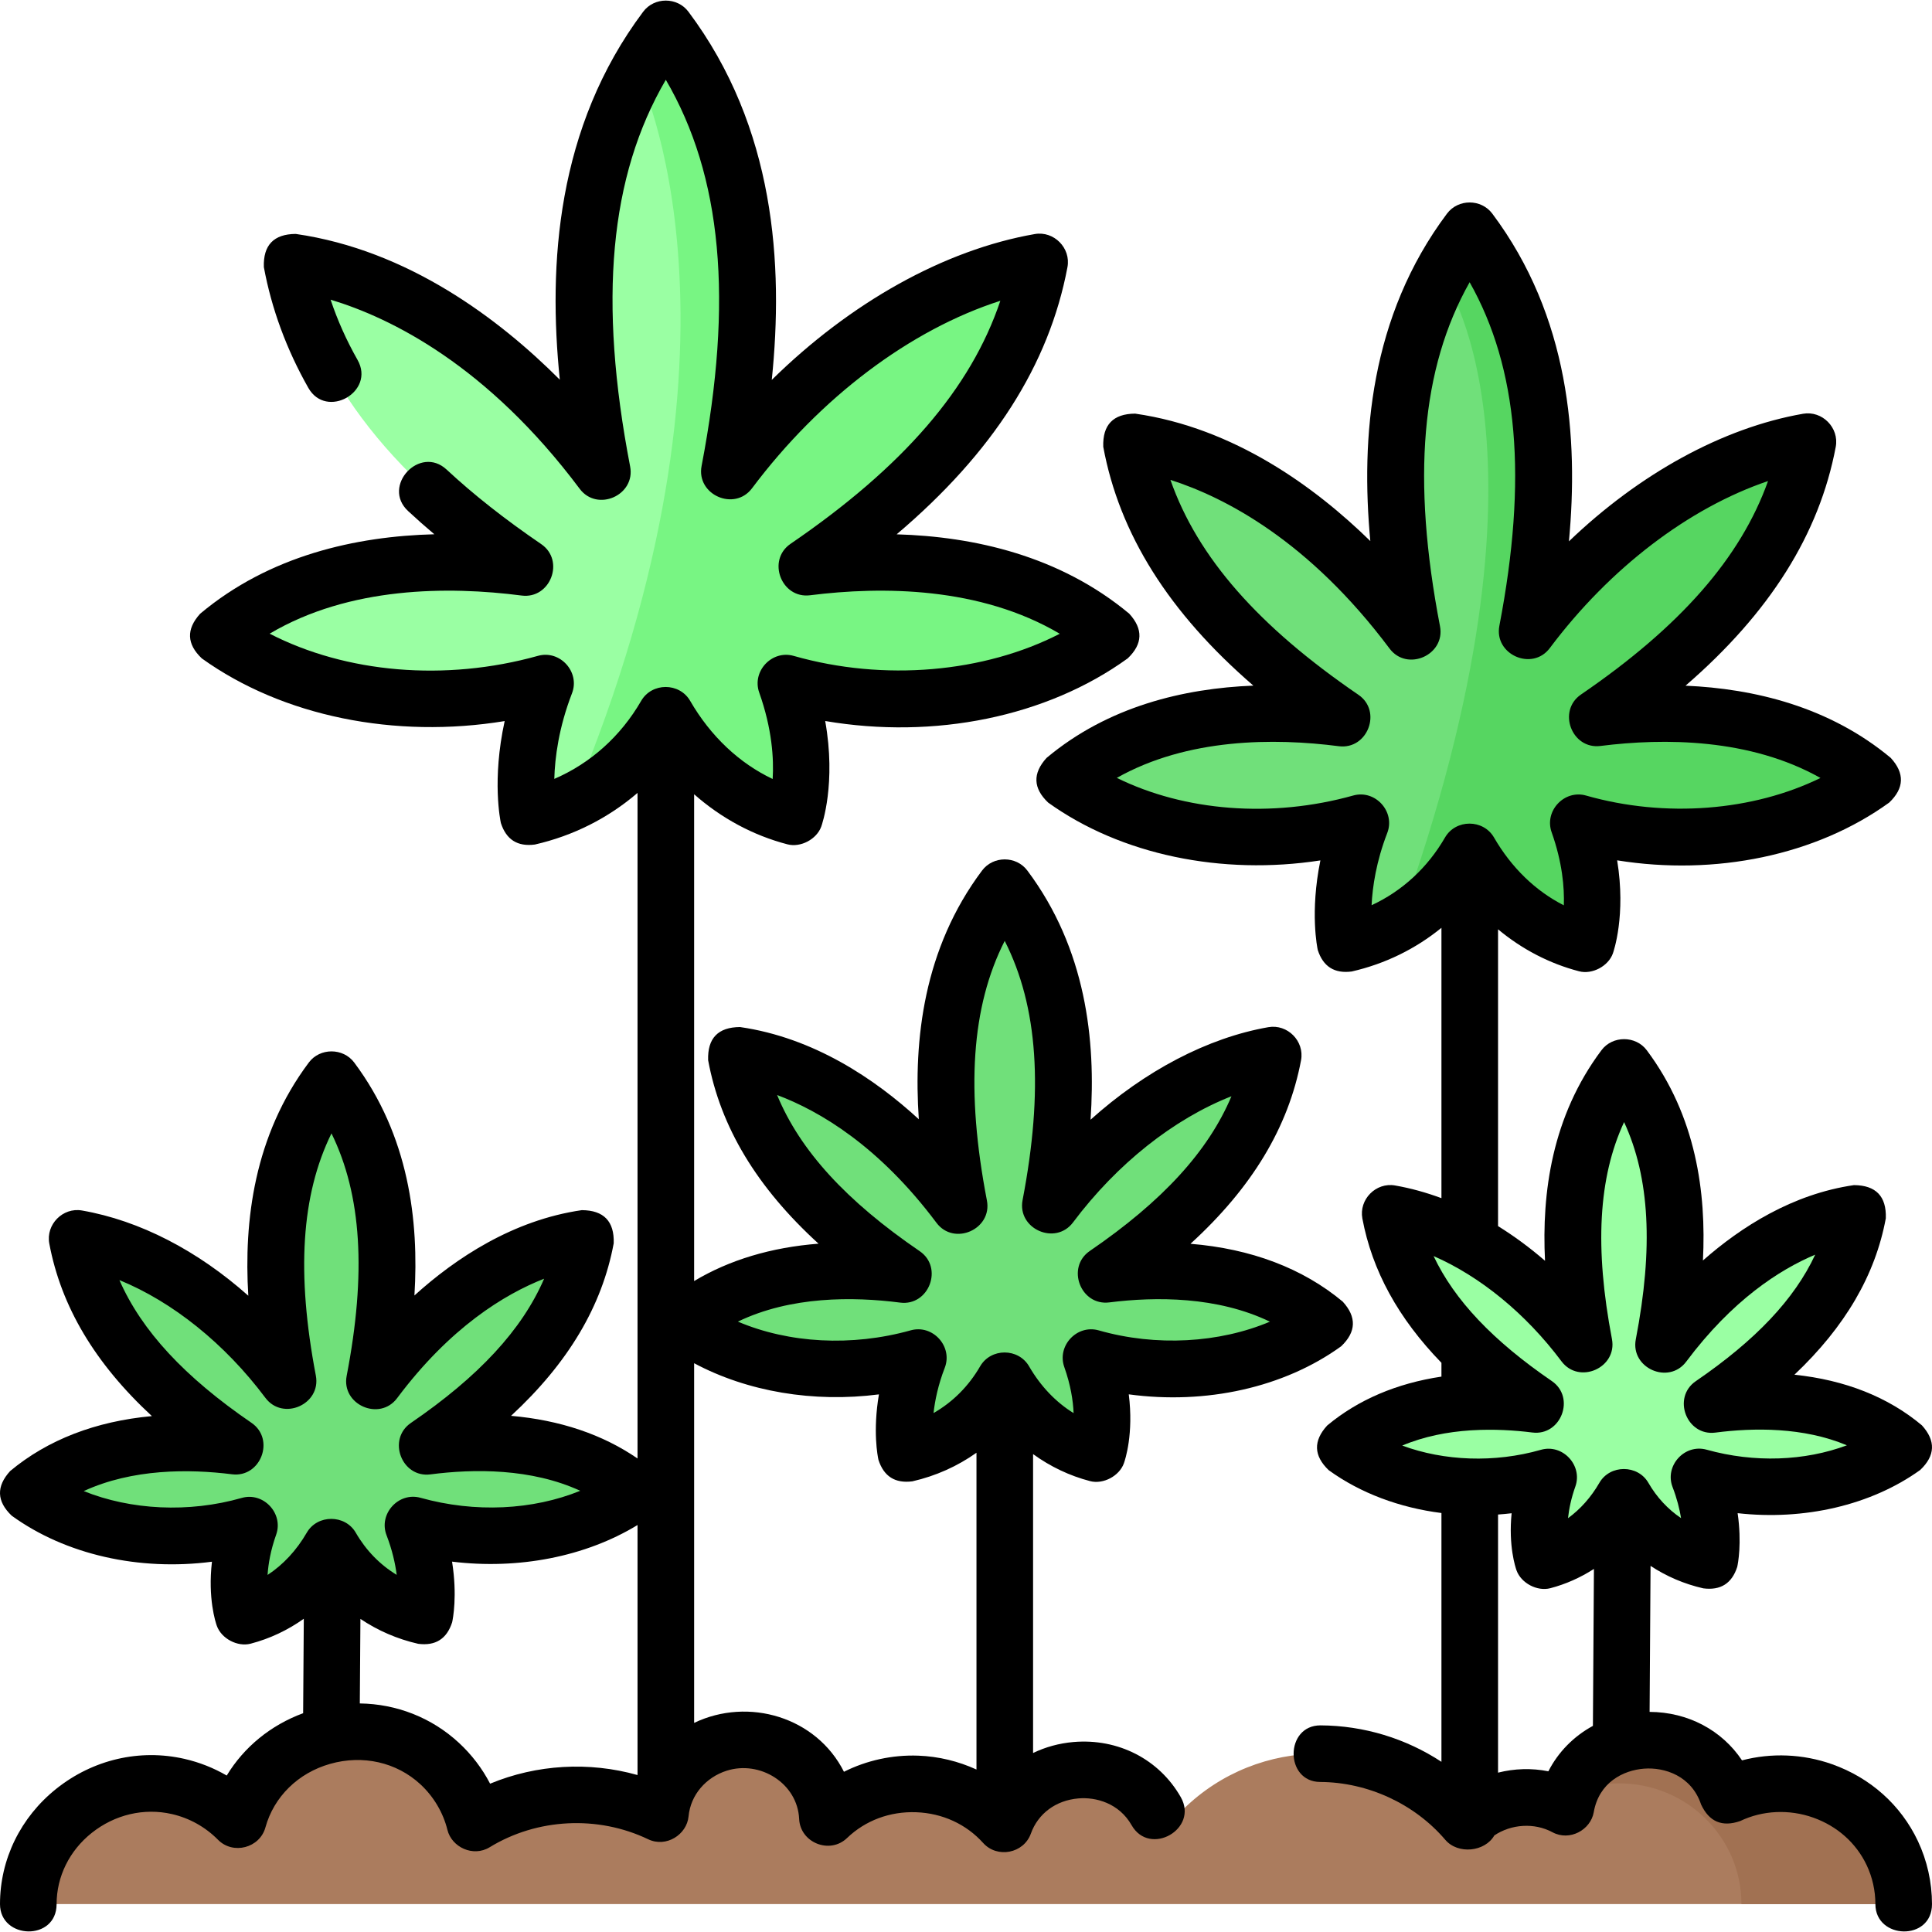 <svg id="Layer_1" enable-background="new 0 0 512 512" height="512" viewBox="0 0 512 512" width="512" xmlns="http://www.w3.org/2000/svg"><g><g><g><g><path d="m351.031 350.7c-16.043-13.374-37.976-15.513-57.987-12.991 20.645-14.12 39.551-32.493 44.378-58.109-23.578 4.118-45.003 21.105-59.063 39.856 5.495-28.633 6.299-59.701-12.101-84.253-18.421 24.58-17.598 55.692-12.082 84.353-14.026-18.736-35.3-36.523-59.138-39.956 4.746 25.688 23.824 44.069 44.461 58.165-20.104-2.596-42.307-.581-58.425 12.935 17.564 12.603 41.934 14.767 62.299 9.074-5.645 14.62-3.249 25.482-3.249 25.482 11.132-2.542 20.37-9.483 26.106-19.401 5.443 9.411 13.984 16.651 24.553 19.401 0 0 3.713-10.322-1.667-25.482 20.181 5.761 44.551 3.494 61.915-9.074z" fill="#70e07a"/><g><g><path d="m496.268 206.61c-20.21-16.848-47.842-19.544-73.051-16.366 26.009-17.788 49.826-40.934 55.907-73.205-29.704 5.188-56.694 26.587-74.406 50.21 6.922-36.072 7.935-75.21-15.245-106.141-23.207 30.966-22.17 70.16-15.221 106.267-17.67-23.603-44.471-46.011-74.501-50.336 5.979 32.361 30.013 55.518 56.011 73.276-25.326-3.27-53.298-.732-73.603 16.296 22.127 15.877 52.828 18.603 78.484 11.431-7.111 18.418-4.094 32.102-4.094 32.102 14.024-3.202 25.662-11.947 32.888-24.441 6.857 11.856 17.617 20.976 30.932 24.441 0 0 4.678-13.003-2.1-32.102 25.423 7.258 56.125 4.401 77.999-11.432z" fill="#70e07a"/><g><g><g><g><g><path d="" fill="#70e07a"/></g></g></g></g></g></g></g></g><g><g><path d="m294.462 168.397c-22.334-18.619-52.868-21.597-80.726-18.086 28.741-19.657 55.061-45.235 61.78-80.896-32.825 5.733-62.65 29.381-82.224 55.485 7.65-39.862 8.769-83.112-16.847-117.292-25.645 34.22-24.499 77.532-16.82 117.432-19.525-26.083-49.142-50.846-82.327-55.625 6.607 35.761 33.167 61.351 61.896 80.974-27.987-3.614-58.897-.809-81.336 18.008 24.452 17.545 58.378 20.557 86.729 12.632-7.858 20.353-4.524 35.475-4.524 35.475 15.497-3.539 28.358-13.202 36.344-27.008 7.578 13.102 19.468 23.18 34.182 27.008 0 0 5.17-14.369-2.321-35.475 28.095 8.022 62.022 4.865 86.194-12.632z" fill="#9affa3"/><g><g><g><g><g><path d="" fill="#70e07a"/></g></g></g></g></g></g></g><path d="m7.5 395.599c15.201-12.687 35.972-14.724 54.919-12.341-19.54-13.379-37.429-30.79-41.982-55.075 22.324 3.894 42.6 19.991 55.901 37.763-5.183-27.145-5.923-56.6 11.518-79.885 17.426 23.297 16.625 52.794 11.382 79.97 13.295-17.769 33.453-34.642 56.027-37.907-4.512 24.357-22.591 41.792-42.142 55.165 19.039-2.469 40.062-.569 55.316 12.24-16.641 11.956-39.719 14.018-59 8.629 5.335 13.859 3.059 24.158 3.059 24.158-10.539-2.405-19.283-8.982-24.707-18.383-5.161 8.925-13.254 15.792-23.264 18.404 0 0-3.509-9.784 1.597-24.16-19.115 5.47-42.191 3.33-58.624-8.578z" fill="#70e07a"/><g><g><g><g><g><g><g><path d="" fill="#70e07a"/></g></g></g></g></g></g></g><g><path d="m356.521 383.535c13.977-11.665 33.075-13.538 50.497-11.348-17.966-12.301-34.416-28.311-38.602-50.64 20.527 3.581 39.17 18.381 51.399 34.722-4.766-24.959-5.446-52.042 10.591-73.453 16.023 21.421 15.287 48.543 10.465 73.531 12.224-16.339 30.759-31.853 51.516-34.855-4.149 22.395-20.772 38.427-38.749 50.723 17.506-2.271 36.837-.523 50.862 11.254-15.301 10.994-36.521 12.889-54.249 7.934 4.905 12.743 2.813 22.213 2.813 22.213-9.691-2.212-17.73-8.259-22.718-16.903-4.745 8.206-12.187 14.521-21.391 16.922 0 0-3.227-8.996 1.468-22.215-17.575 5.032-38.792 3.064-53.902-7.885z" fill="#9affa3"/></g></g><g><path d="m7.5 504.608c0-17.671 14.508-31.996 32.404-31.996 9.101 0 17.321 3.71 23.207 9.676 3.746-13.582 16.318-23.571 31.26-23.571 15.252 0 28.036 10.408 31.482 24.421 14.921-9.128 33.559-9.956 49.156-2.483 1.041-11.149 10.534-19.88 22.096-19.88 11.919 0 21.64 9.277 22.17 20.916 5.838-5.615 13.809-9.08 22.603-9.08 9.651 0 18.312 4.171 24.248 10.781 3.051-8.504 11.265-14.597 20.923-14.597 10.344 0 19.035 6.986 21.497 16.441 1.497-2 3.161-3.917 4.996-5.729 19.945-19.694 52.283-19.694 72.228 0 1.042 1.029 2.017 2.098 2.95 3.19 4.014-3.95 9.551-6.392 15.666-6.392 3.835 0 7.442.96 10.589 2.65 1.796-10.324 10.9-18.181 21.868-18.181 9.831 0 18.163 6.313 21.08 15.055 4.282-2.06 9.091-3.219 14.175-3.219 17.896 0 32.404 14.325 32.404 31.996h-497.002z" fill="#ab7c5e"/></g><g><path d="m472.096 472.612c-5.084 0-9.893 1.159-14.175 3.219-2.917-8.742-11.249-15.055-21.08-15.055-9.66 0-17.868 6.098-20.916 14.606 4.026-1.772 8.479-2.77 13.171-2.77 17.896 0 32.404 14.325 32.404 31.996h43c0-17.671-14.508-31.996-32.404-31.996z" fill="#a17152"/></g></g><g><path d="m294.462 168.397c-22.334-18.618-52.868-21.597-80.726-18.086 28.741-19.657 55.061-45.235 61.78-80.896-32.825 5.733-62.65 29.381-82.224 55.485 7.65-39.862 8.769-83.112-16.847-117.292-2.815 3.756-5.289 7.627-7.484 11.585.419.842 34.472 70.058-17.247 193.265 10.277-4.882 18.811-12.792 24.692-22.962 7.578 13.102 19.468 23.18 34.182 27.008 0 0 5.17-14.369-2.321-35.475 28.096 8.022 62.023 4.865 86.195-12.632z" fill="#78f583"/></g><g><path d="m496.268 206.61c-20.21-16.848-47.842-19.544-73.052-16.366 26.009-17.788 49.826-40.934 55.906-73.205-29.704 5.188-56.694 26.588-74.406 50.21 6.922-36.072 7.935-75.21-15.245-106.141-2.845 3.797-5.322 7.719-7.472 11.743.074.097 34.353 45.358-11.294 171.73 7.69-4.454 14.114-10.896 18.731-18.878 6.857 11.856 17.617 20.976 30.932 24.441 0 0 4.678-13.003-2.1-32.102 25.424 7.258 56.126 4.401 78-11.432z" fill="#56d661"/></g><g><path d="m508.261 487.898c-4.498-9.523-12.568-16.752-22.727-20.356-7.73-2.742-16.121-3.064-23.882-1.029-5.313-7.979-14.325-12.806-24.49-12.844l.251-38.696c4.205 2.778 8.914 4.8 13.981 5.957 4.577.597 7.575-1.301 8.992-5.694.182-.822 1.258-6.233.104-14.228 17.616 1.975 35.352-2.082 48.385-11.447 4.01-3.799 4.159-7.744.447-11.834-8.943-7.51-20.399-12.025-33.777-13.411 13.459-12.74 21.432-26.426 24.216-41.457.193-5.822-2.622-8.751-8.447-8.789-16.268 2.353-29.912 11.065-40.02 19.972.912-17.986-1.798-38.224-14.883-55.717-2.929-3.915-9.075-3.922-12.009-.004-13.129 17.528-15.854 37.8-14.956 55.798-3.996-3.458-8.166-6.528-12.449-9.189v-78.655c6.324 5.27 13.602 9.077 21.482 11.127 3.462.902 7.73-1.341 8.946-4.72.181-.502 3.521-10.097 1.139-24.684 26.024 4.189 52.765-1.318 72.101-15.313 3.996-3.813 4.132-7.759.405-11.836-16.282-13.573-36.197-18.346-54.388-19.134 22.372-19.344 35.459-40.198 39.81-63.288.956-5.069-3.582-9.66-8.66-8.777-21.339 3.727-43.395 15.919-62.049 33.811 2.558-27.365.129-59.578-20.31-86.851-2.956-3.942-9.048-3.942-12.004 0-20.416 27.243-22.867 59.416-20.32 86.774-14.631-14.316-36.08-29.988-62.33-33.769-5.821.04-8.635 2.968-8.444 8.786 4.258 23.049 17.334 43.905 39.779 63.294-18.39.726-38.492 5.479-54.815 19.168-3.717 4.093-3.568 8.039.447 11.84 19.29 13.841 46.014 19.343 72.131 15.313-2.811 13.75-.805 23.237-.693 23.743 1.416 4.396 4.415 6.295 8.994 5.696 8.867-2.025 16.929-5.995 23.779-11.578v71.646c-4.07-1.51-8.181-2.646-12.293-3.363-5.077-.889-9.608 3.708-8.661 8.77 2.586 13.794 9.504 26.433 20.954 38.226v3.658c-11.849 1.78-22.096 6.13-30.283 12.964-3.722 4.076-3.587 8.019.405 11.831 8.438 6.115 18.836 9.955 29.878 11.356v65.931c-9.413-6.176-20.516-9.599-32.065-9.656-9.432 0-9.502 14.952-.074 15 12.626.063 25.021 5.793 33.154 15.328 3.369 3.947 10.518 3.198 13.002-1.164 4.497-3.008 10.599-3.432 15.4-.843 4.586 2.47 10.132-.628 10.947-5.316 1.37-7.869 7.797-11.119 13.354-11.536 5.354-.405 12.535 1.843 15.091 9.5 2.134 4.581 5.588 6.043 10.362 4.386 5.918-2.843 12.971-3.176 19.35-.913 6.364 2.257 11.398 6.741 14.177 12.624 1.507 3.19 2.303 6.754 2.304 10.307.002 9.413 15.002 9.885 15-.003 0-5.755-1.293-11.532-3.738-16.712zm-144.774-248.002c.236-4.911 1.228-11.581 4.151-19.153 2.183-5.651-3.179-11.559-9.016-9.925-21.625 6.045-44.667 4.18-62.656-4.671 18.779-10.589 41.751-10.6 58.835-8.394 7.634.975 11.555-9.284 5.19-13.631-26.537-18.127-42.646-36.467-49.814-56.949 14.54 4.652 36.717 16.175 58.069 44.697 4.658 6.223 14.838 1.721 13.369-5.912-7.506-38.999-5.034-68.33 7.856-91.167 12.871 22.809 15.352 52.104 7.879 91.045-1.464 7.629 8.704 12.127 13.365 5.913 15.963-21.288 36.918-37.181 57.834-44.265-7.274 20.386-23.31 38.611-49.568 56.57-6.337 4.334-2.462 14.611 5.172 13.631 16.867-2.125 39.584-2.039 58.293 8.482-17.855 8.75-41.092 10.666-62.12 4.663-5.757-1.641-11.129 4.077-9.127 9.72 2.839 7.999 3.401 14.659 3.236 19.371-7.463-3.778-13.874-9.961-18.507-17.973-2.838-4.909-10.146-4.908-12.984 0-4.647 8.037-11.389 14.21-19.457 17.948zm26.129 139.17c.229-.004.456-.014.68-.037 5.617-.325 11.046.004 15.786.6 7.626.964 11.51-9.29 5.173-13.63-15.575-10.664-25.797-21.417-31.338-33.127 12.335 5.391 24.408 15.217 33.894 27.892 4.655 6.22 14.828 1.73 13.372-5.9-4.614-24.162-3.616-42.78 3.217-57.499 6.813 14.727 7.776 33.367 3.107 57.563-1.473 7.635 8.711 12.14 13.369 5.914 12.204-16.311 24.728-24.365 34.172-28.342-5.507 11.827-15.824 22.706-31.644 33.526-6.354 4.347-2.442 14.625 5.199 13.628 10.123-1.313 23.318-1.479 34.838 3.368-11.148 4.171-24.515 4.698-37.172 1.16-5.832-1.632-11.194 4.267-9.018 9.917 1.157 3.006 1.849 5.79 2.249 8.222-3.493-2.353-6.447-5.521-8.659-9.355-2.811-4.871-10.167-4.884-12.989-.005-2.213 3.828-5.046 7.003-8.31 9.374.256-2.414.827-5.249 1.947-8.402 1.986-5.588-3.357-11.371-9.132-9.72-12.285 3.516-25.671 2.98-36.753-1.122 5.801-2.446 12.004-3.621 18.012-4.025zm20.718 90.345c-4.425-.88-8.995-.741-13.336.36v-68.405c1.198-.087 2.397-.196 3.595-.339-.864 8.657 1.003 14.306 1.303 15.141 1.213 3.384 5.488 5.631 8.953 4.725 4.113-1.073 7.99-2.816 11.559-5.111l-.27 41.592c-5.073 2.758-9.18 6.913-11.804 12.037z"/><path d="m284.485 461.653c-3.831.331-7.441 1.339-10.709 2.911v-79.212c4.572 3.312 9.67 5.745 15.118 7.163 3.461.901 7.73-1.34 8.945-4.719.351-.974 2.619-7.816 1.297-18.281 20.396 2.771 41.136-1.77 56.292-12.739 3.996-3.813 4.132-7.759.405-11.836-10.618-8.852-24.319-14.018-40.343-15.323 16.326-14.891 25.966-30.932 29.301-48.628.956-5.068-3.583-9.66-8.66-8.777-16.126 2.816-32.739 11.598-47.123 24.524 1.449-21.113-1.213-45.298-16.749-66.03-2.954-3.944-9.049-3.941-12.004 0-15.505 20.69-18.191 44.818-16.759 65.909-11.649-10.706-27.86-21.624-47.389-24.437-5.821.04-8.636 2.968-8.444 8.786 3.263 17.663 12.89 33.704 29.26 48.625-12.545.973-23.651 4.309-32.971 9.904v-129.002c7.2 6.338 15.602 10.892 24.749 13.272 3.462.9 7.729-1.339 8.946-4.719.201-.558 3.994-11.451 1.04-27.968 28.901 4.93 58.706-1.063 80.174-16.603 3.995-3.813 4.13-7.758.405-11.836-18.434-15.368-41.148-20.439-61.644-21.035 25.521-21.626 40.394-44.94 45.266-70.797.956-5.067-3.583-9.662-8.66-8.777-24.021 4.195-48.877 18.169-69.699 38.651 3.137-30.543.888-66.92-22.08-97.567-2.954-3.943-9.049-3.943-12.003 0-22.949 30.623-25.219 66.967-22.088 97.514-16.097-16.13-40.246-34.348-69.989-38.632-5.821.04-8.636 2.968-8.444 8.786 2.042 11.05 6.007 21.82 11.787 32.011 4.784 8.434 17.832 1.035 13.048-7.4-2.938-5.18-5.327-10.523-7.147-15.975 16.14 4.871 41.58 17.486 66.012 50.121 4.658 6.222 14.838 1.721 13.369-5.912-8.463-43.973-5.48-76.904 9.455-102.479 14.919 25.545 17.909 58.429 9.481 102.342-1.464 7.63 8.705 12.126 13.366 5.913 18.118-24.163 42.04-42.074 65.808-49.689-7.835 23.302-25.79 44.022-55.599 64.41-6.345 4.34-2.456 14.593 5.171 13.632 19.151-2.414 45.082-2.257 66.176 10.202-20.068 10.309-46.584 12.698-70.522 5.863-5.756-1.642-11.13 4.078-9.127 9.72 3.424 9.647 3.891 17.565 3.563 22.905-8.848-4.184-16.443-11.329-21.864-20.702-2.839-4.907-10.146-4.909-12.985 0-5.442 9.41-13.44 16.543-23.019 20.677.149-5.596 1.163-13.558 4.688-22.688 2.182-5.651-3.18-11.557-9.016-9.924-24.604 6.877-50.872 4.553-71.109-5.874 21.166-12.536 47.386-12.608 66.774-10.105 7.638.986 11.551-9.288 5.19-13.632-9.695-6.622-17.894-13.082-25.065-19.749-7.103-6.602-17.316 4.383-10.214 10.985 2.228 2.071 4.542 4.12 6.955 6.156-20.702.531-43.601 5.581-62.062 21.062-3.716 4.093-3.567 8.039.447 11.84 21.428 15.375 51.243 21.363 80.256 16.604-3.418 15.622-1.126 26.461-1.002 27.025 1.417 4.396 4.415 6.295 8.994 5.697 10.226-2.335 19.478-7.033 27.218-13.684v176.384c-9.245-6.367-20.563-10.174-33.516-11.303 15.178-14.04 24.129-29.127 27.204-45.722.193-5.822-2.623-8.751-8.448-8.789-18.181 2.63-33.337 12.638-44.363 22.615 1.225-19.83-1.469-42.365-15.967-61.748-2.929-3.915-9.075-3.921-12.009-.004-14.54 19.413-17.252 41.98-16.048 61.816-13.445-11.964-28.768-19.915-44.078-22.586-5.075-.889-9.61 3.709-8.661 8.77 3.117 16.628 12.064 31.714 27.188 45.718-14.88 1.365-27.63 6.271-37.56 14.558-3.722 4.076-3.587 8.02.405 11.832 14.299 10.361 33.821 14.703 53.072 12.198-1.133 9.727.966 16.082 1.295 16.999 1.214 3.383 5.488 5.631 8.953 4.725 5.067-1.322 9.814-3.568 14.093-6.607l-.177 25.031c-8.612 3.173-15.686 8.991-20.25 16.518-3.47-2.019-7.237-3.511-11.193-4.415-11.876-2.712-24.251.169-33.952 7.903-9.492 7.567-14.938 18.714-14.94 30.581-.001 9.413 14.999 9.891 15 .003.001-7.277 3.388-14.15 9.291-18.856 6.112-4.873 13.863-6.699 21.262-5.008 4.635 1.058 8.862 3.415 12.223 6.815 3.983 4.031 11.053 2.189 12.563-3.273 2.249-8.133 8.656-14.43 17.139-16.842 8.664-2.465 17.616-.437 23.948 5.425 3.488 3.229 6.025 7.512 7.143 12.06 1.127 4.584 6.796 7.299 11.197 4.607 12.569-7.69 28.665-8.5 42.004-2.116 4.8 2.295 10.254-1.249 10.705-6.065.535-5.708 4.622-10.356 10.104-12.101 8.801-2.803 18.77 3.31 19.203 12.779.288 6.316 8.127 9.45 12.688 5.067 4.859-4.667 11.36-7.097 18.333-6.841 6.951.255 13.253 3.149 17.746 8.147 3.729 4.146 10.748 2.775 12.636-2.476 1.916-5.33 6.623-8.819 12.591-9.333 4.634-.406 10.788 1.251 14.109 7.09 4.796 8.428 17.834 1.012 13.038-7.417-5.71-10.037-16.605-15.635-28.438-14.618zm-45.946-116.45c7.637.987 11.55-9.288 5.191-13.631-19.438-13.277-31.714-26.659-37.788-41.381 11.23 4.211 26.972 13.479 42.23 33.86 4.658 6.224 14.838 1.72 13.369-5.912-5.611-29.147-4.136-51.363 4.717-68.797 8.839 17.411 10.32 39.597 4.736 68.701-1.465 7.631 8.705 12.125 13.366 5.912 11.678-15.575 26.747-27.451 41.989-33.439-6.148 14.613-18.351 27.878-37.54 41.003-6.341 4.337-2.458 14.601 5.172 13.631 12.319-1.551 28.628-1.603 42.558 5.107-13.405 5.66-30.12 6.658-45.364 2.306-5.758-1.645-11.127 4.08-9.127 9.721 1.697 4.782 2.331 8.929 2.47 12.213-4.697-2.899-8.748-7.125-11.796-12.396-2.839-4.907-10.146-4.909-12.984 0-3.052 5.278-7.292 9.496-12.342 12.373.377-3.366 1.226-7.469 2.975-11.999 2.182-5.652-3.18-11.557-9.016-9.924-15.69 4.386-32.324 3.422-45.807-2.309 14-6.755 30.509-6.651 42.991-5.039zm-167.63 72.179c.194-2.952.816-6.571 2.281-10.695 1.985-5.588-3.356-11.372-9.131-9.721-14.043 4.019-29.408 3.213-41.87-1.813 12.935-5.955 27.918-5.885 39.293-4.454 7.626.961 11.513-9.288 5.173-13.63-17.72-12.132-29.113-24.386-35.008-37.831 14.058 5.748 27.903 16.796 38.685 31.201 4.653 6.221 14.829 1.729 13.371-5.9-5.176-27.11-3.884-47.856 4.145-64.185 8.009 16.338 9.262 37.107 4.024 64.256-1.473 7.636 8.71 12.139 13.37 5.914 14.016-18.734 28.444-27.528 38.959-31.654-5.852 13.556-17.339 25.934-35.313 38.228-6.351 4.344-2.443 14.631 5.199 13.628 11.528-1.494 26.692-1.629 39.684 4.35-12.543 5.107-27.856 5.9-42.314 1.858-5.833-1.632-11.194 4.267-9.018 9.917 1.509 3.92 2.302 7.5 2.693 10.507-4.418-2.676-8.134-6.476-10.846-11.175-2.811-4.871-10.167-4.886-12.989-.006-2.713 4.694-6.271 8.505-10.388 11.205zm58.975 55.313c-2.086-4.027-4.873-7.69-8.269-10.833-7.246-6.707-16.555-10.301-26.261-10.433l.159-22.406c4.59 3.091 9.751 5.334 15.315 6.604 4.577.597 7.575-1.301 8.992-5.694.201-.908 1.421-7.048-.021-16.083 17.588 2.154 35.344-1.297 49.152-9.701v66.256c-12.848-3.623-26.753-2.823-39.067 2.29zm93.774-3.157c-7.31-14.512-25.293-19.856-39.706-12.955v-95.316c14.134 7.552 31.644 10.495 48.974 8.259-1.654 9.741-.339 16.378-.126 17.344 1.416 4.396 4.414 6.295 8.994 5.697 6.213-1.419 11.942-4.002 16.983-7.576v83.953c-4.794-2.193-10.037-3.478-15.424-3.676-6.892-.253-13.683 1.258-19.695 4.27z"/></g></g></svg>